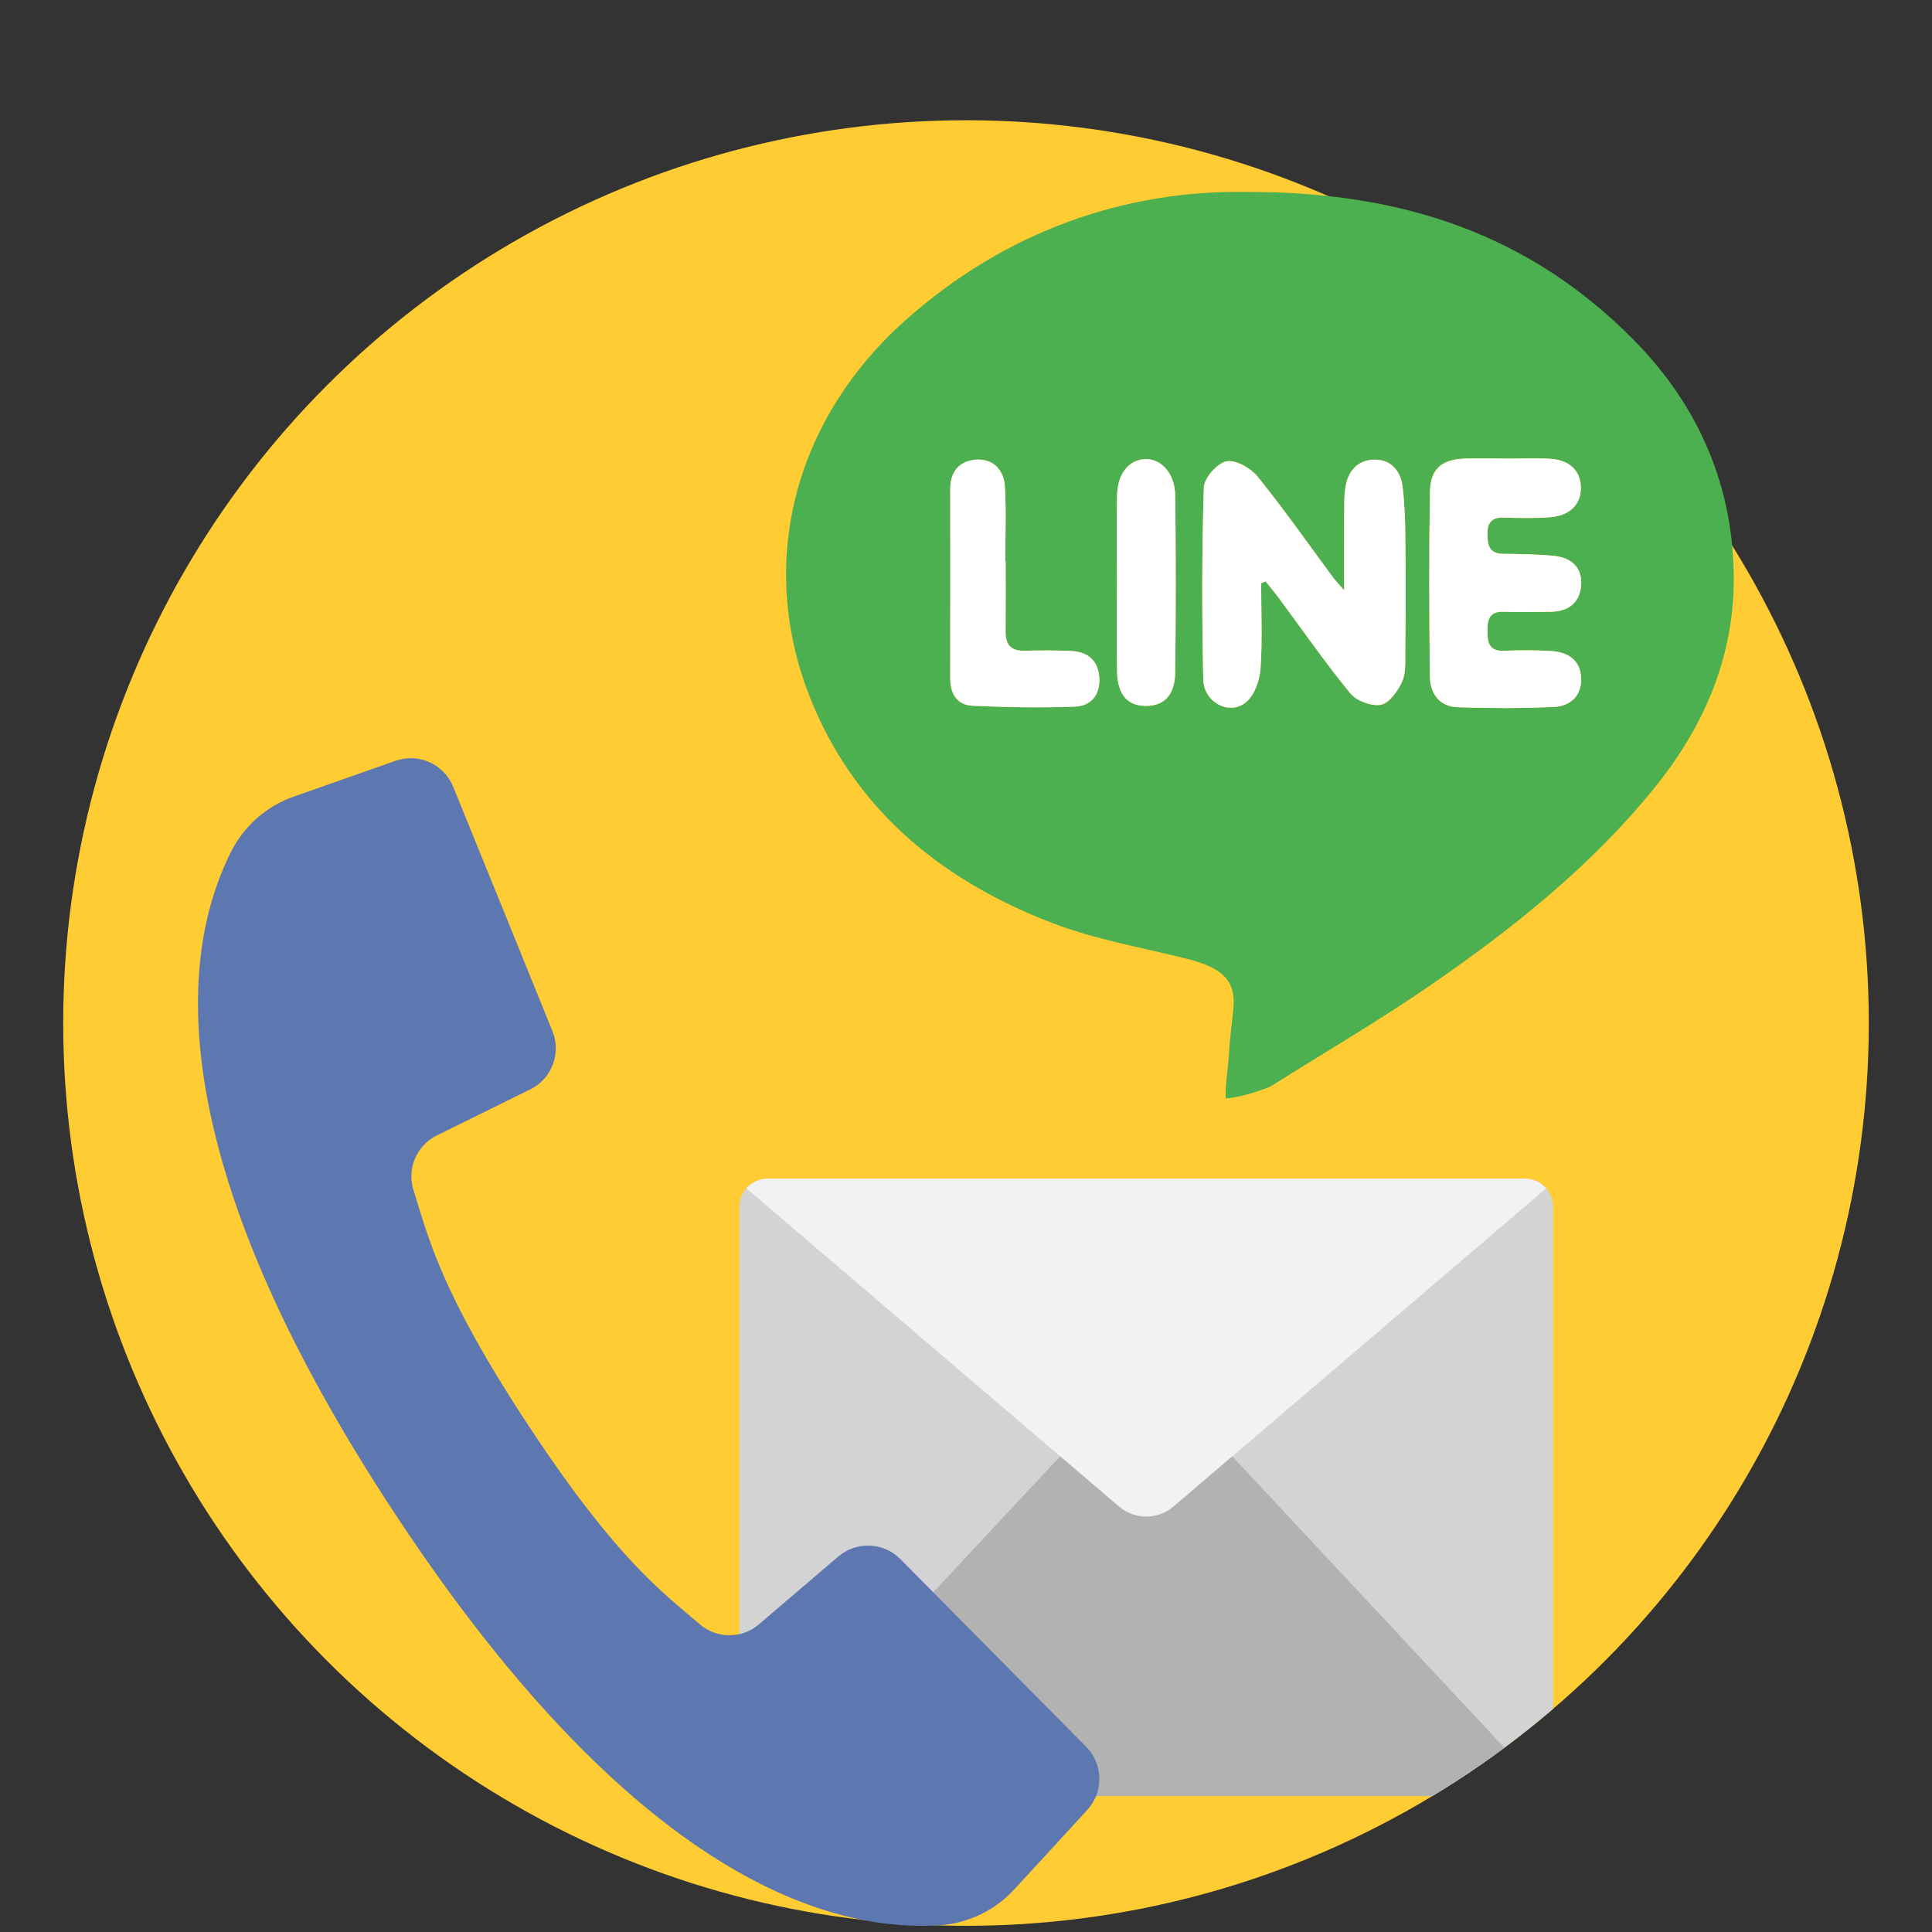 <?xml version="1.0" encoding="utf-8"?>
<!-- Generator: Adobe Illustrator 16.0.0, SVG Export Plug-In . SVG Version: 6.00 Build 0)  -->
<!DOCTYPE svg PUBLIC "-//W3C//DTD SVG 1.1//EN" "http://www.w3.org/Graphics/SVG/1.1/DTD/svg11.dtd">
<svg version="1.1" id="圖層_1" xmlns="http://www.w3.org/2000/svg" xmlns:xlink="http://www.w3.org/1999/xlink" x="0px" y="0px"
	 width="92px" height="92px" viewBox="0 0 92 92" enable-background="new 0 0 92 92" xml:space="preserve">
<rect x="0" y="0" width="92" height="92" fill="#333333" stroke="none"/>
<circle fill="#FFCC33" cx="46" cy="48.716" r="42.99"/>
<g>
	<path fill-rule="evenodd" clip-rule="evenodd" fill="#4CAF50" d="M59.303,9.14c7.609-0.034,13.631,2.113,18.506,7.06
		c3.103,3.148,4.762,7.007,4.75,11.424c-0.009,3.662-1.39,6.914-3.687,9.782c-3.041,3.793-6.796,6.781-10.76,9.513
		c-2.394,1.649-4.908,3.119-7.369,4.668c-0.144,0.089-0.297,0.181-0.445,0.235c-0.77,0.279-1.307,0.42-1.925,0.491
		c-0.045-0.584,0.128-1.601,0.154-2.183c0.03-0.672,0.142-1.421,0.206-2.093c0.143-1.474-0.681-2-2.329-2.409
		c-2.094-0.519-4.246-0.896-6.251-1.659c-5.083-1.937-9.169-5.15-11.373-10.252c-2.83-6.544-1.112-13.599,4.317-18.45
		C47.918,10.961,53.617,9.059,59.303,9.14z M60.055,27.78c0.071-0.032,0.143-0.063,0.213-0.095c0.207,0.259,0.421,0.513,0.618,0.779
		c1.13,1.522,2.212,3.083,3.41,4.548c0.296,0.363,1.008,0.629,1.459,0.549c0.395-0.07,0.797-0.639,1.004-1.079
		c0.188-0.402,0.156-0.926,0.16-1.396c0.017-1.862,0.019-3.725,0.002-5.588c-0.008-0.775-0.037-1.556-0.131-2.325
		c-0.091-0.753-0.554-1.291-1.33-1.285c-0.814,0.005-1.284,0.552-1.397,1.351c-0.061,0.433-0.05,0.877-0.053,1.317
		c-0.006,1.105-0.002,2.21-0.002,3.552c-0.286-0.331-0.418-0.464-0.53-0.614c-1.187-1.604-2.331-3.243-3.585-4.793
		c-0.331-0.409-1.053-0.824-1.491-0.733c-0.443,0.092-1.063,0.798-1.077,1.251c-0.095,3.045-0.092,6.095-0.026,9.141
		c0.024,1.104,1.284,1.741,2.056,1.062c0.396-0.348,0.633-1.038,0.671-1.592C60.118,30.486,60.055,29.131,60.055,27.78z
		 M71.688,21.839c0-0.001,0-0.003,0-0.004c-0.644,0-1.287-0.018-1.93,0.004c-1.111,0.036-1.652,0.489-1.669,1.605
		c-0.045,2.909-0.03,5.819-0.005,8.729c0.008,0.836,0.438,1.475,1.331,1.506c1.517,0.054,3.039,0.053,4.556-0.011
		c0.796-0.033,1.354-0.526,1.319-1.377c-0.036-0.918-0.691-1.259-1.52-1.296c-0.709-0.032-1.422-0.039-2.13-0.004
		c-0.735,0.036-0.814-0.383-0.813-0.965c0-0.558,0.118-0.918,0.781-0.893c0.743,0.028,1.488,0.01,2.232,0
		c0.827-0.011,1.385-0.416,1.449-1.249c0.065-0.851-0.459-1.328-1.273-1.41c-0.804-0.081-1.617-0.094-2.428-0.1
		c-0.663-0.004-0.756-0.388-0.76-0.932c-0.004-0.556,0.201-0.809,0.773-0.794c0.744,0.02,1.492,0.041,2.232-0.02
		c0.834-0.067,1.45-0.536,1.444-1.404c-0.004-0.868-0.613-1.327-1.461-1.376C73.11,21.806,72.397,21.839,71.688,21.839z
		 M47.888,26.73c-0.006,0-0.013,0-0.017,0c0-1.183,0.049-2.37-0.018-3.55c-0.046-0.805-0.563-1.355-1.396-1.291
		c-0.748,0.059-1.207,0.551-1.206,1.369c0.001,3.01,0.004,6.02-0.002,9.03c-0.002,0.753,0.322,1.292,1.089,1.323
		c1.615,0.066,3.236,0.101,4.85,0.039c0.758-0.029,1.214-0.561,1.159-1.383c-0.058-0.872-0.598-1.245-1.41-1.273
		c-0.71-0.023-1.422-0.027-2.132-0.006c-0.647,0.02-0.927-0.275-0.921-0.91C47.895,28.963,47.888,27.846,47.888,26.73z
		 M53.188,27.782c0,1.387-0.017,2.774,0.005,4.161c0.019,1.113,0.474,1.656,1.334,1.673c0.886,0.018,1.42-0.496,1.435-1.586
		c0.037-2.808,0.034-5.616,0.002-8.424c-0.01-1.065-0.673-1.784-1.457-1.742c-0.774,0.042-1.3,0.717-1.314,1.756
		C53.174,25.007,53.188,26.394,53.188,27.782z"/>
	<path fill-rule="evenodd" clip-rule="evenodd" fill="#FFFFFF" d="M60.055,27.78c0,1.351,0.063,2.706-0.03,4.05
		c-0.038,0.554-0.275,1.245-0.671,1.592c-0.771,0.679-2.031,0.042-2.056-1.062c-0.065-3.046-0.068-6.096,0.026-9.141
		c0.015-0.453,0.634-1.16,1.077-1.251c0.438-0.091,1.16,0.325,1.491,0.733c1.254,1.551,2.398,3.189,3.585,4.793
		c0.112,0.15,0.244,0.283,0.53,0.614c0-1.342-0.004-2.447,0.002-3.552c0.003-0.439-0.008-0.884,0.053-1.317
		c0.113-0.798,0.583-1.346,1.397-1.351c0.776-0.005,1.239,0.532,1.33,1.285c0.094,0.769,0.123,1.55,0.131,2.325
		c0.017,1.863,0.015,3.726-0.002,5.588c-0.004,0.471,0.028,0.995-0.16,1.396c-0.207,0.439-0.609,1.009-1.004,1.079
		c-0.451,0.08-1.163-0.187-1.459-0.549c-1.198-1.465-2.28-3.026-3.41-4.548c-0.197-0.267-0.411-0.52-0.618-0.779
		C60.197,27.717,60.126,27.749,60.055,27.78z"/>
	<path fill-rule="evenodd" clip-rule="evenodd" fill="#FFFFFF" d="M71.688,21.839c0.71,0,1.423-0.034,2.131,0.008
		c0.848,0.049,1.457,0.508,1.461,1.376c0.006,0.868-0.61,1.337-1.444,1.404c-0.74,0.061-1.488,0.04-2.232,0.02
		c-0.572-0.015-0.777,0.238-0.773,0.794c0.004,0.544,0.097,0.928,0.76,0.932c0.811,0.006,1.624,0.019,2.428,0.1
		c0.814,0.083,1.339,0.56,1.273,1.41c-0.064,0.833-0.622,1.238-1.449,1.249c-0.744,0.01-1.489,0.028-2.232,0
		c-0.663-0.025-0.781,0.335-0.781,0.893c-0.001,0.582,0.078,1,0.813,0.965c0.708-0.035,1.421-0.027,2.13,0.004
		c0.828,0.037,1.483,0.378,1.52,1.296c0.034,0.851-0.523,1.344-1.319,1.377c-1.517,0.063-3.039,0.065-4.556,0.011
		c-0.894-0.031-1.323-0.669-1.331-1.506c-0.025-2.91-0.04-5.82,0.005-8.729c0.017-1.116,0.558-1.57,1.669-1.605
		c0.643-0.021,1.286-0.004,1.93-0.004C71.688,21.836,71.688,21.838,71.688,21.839z"/>
	<path fill-rule="evenodd" clip-rule="evenodd" fill="#FFFFFF" d="M47.888,26.73c0,1.116,0.007,2.232-0.004,3.348
		c-0.006,0.635,0.273,0.93,0.921,0.91c0.71-0.021,1.422-0.018,2.132,0.006c0.813,0.028,1.353,0.401,1.41,1.273
		c0.055,0.822-0.401,1.354-1.159,1.383c-1.613,0.062-3.234,0.028-4.85-0.039c-0.767-0.031-1.091-0.57-1.089-1.323
		c0.006-3.01,0.003-6.021,0.002-9.03c-0.001-0.817,0.458-1.31,1.206-1.369c0.834-0.064,1.351,0.486,1.396,1.291
		c0.066,1.18,0.018,2.367,0.018,3.55C47.875,26.73,47.882,26.73,47.888,26.73z"/>
	<path fill-rule="evenodd" clip-rule="evenodd" fill="#FFFFFF" d="M53.188,27.782c0-1.388-0.014-2.775,0.004-4.162
		c0.015-1.039,0.54-1.714,1.314-1.756c0.784-0.042,1.447,0.677,1.457,1.742c0.032,2.808,0.035,5.616-0.002,8.424
		c-0.015,1.09-0.549,1.604-1.435,1.586c-0.86-0.017-1.315-0.56-1.334-1.673C53.171,30.556,53.188,29.169,53.188,27.782z"/>
</g>
<g>
	<defs>
		<circle id="SVGID_17_" cx="46" cy="48.716" r="42.99"/>
	</defs>
	<clipPath id="SVGID_2_">
		<use xlink:href="#SVGID_17_"  overflow="visible"/>
	</clipPath>
	<g clip-path="url(#SVGID_2_)">
		<path fill="#D3D3D3" d="M73.96,65.481V84.19c0,0.354-0.14,0.694-0.392,0.944c-0.25,0.25-0.589,0.392-0.943,0.392h-36.08
			c-0.737,0-1.336-0.598-1.336-1.336V57.464c0-0.738,0.599-1.336,1.336-1.336h36.08c0.738,0,1.335,0.598,1.335,1.336V65.481
			L73.96,65.481z"/>
		<path fill="#F2F2F2" d="M73.627,56.589l-17.753,15.16c-0.745,0.628-1.834,0.628-2.578,0l-17.753-15.16
			c0.25-0.293,0.616-0.461,1.002-0.461h36.08C73.01,56.128,73.375,56.297,73.627,56.589z"/>
		<path fill="#B2B2B2" d="M73.485,85.204c-0.239,0.208-0.547,0.322-0.864,0.322H36.545c-0.317,0-0.624-0.114-0.864-0.322
			L50.482,69.35l2.813,2.399c0.744,0.628,1.833,0.628,2.578,0l2.807-2.399L73.485,85.204z"/>
	</g>
</g>
<path fill="#5D78B0" d="M24.153,43.793l2.154,5.309c0.428,1.058-0.031,2.268-1.056,2.772l-4.445,2.194
	c-0.963,0.47-1.438,1.573-1.118,2.596c0.709,2.25,1.283,4.856,5.479,11.223c4.194,6.367,6.365,7.92,8.154,9.459
	c0.813,0.699,2.016,0.696,2.826-0.003l3.768-3.22c0.868-0.742,2.162-0.688,2.965,0.124l4.157,4.202l4.681,4.727
	c0.819,0.825,0.848,2.149,0.062,3.007l-3.448,3.752c-0.919,1.018-2.196,1.642-3.563,1.744c-4.508,0.294-13.972-1.401-25.96-19.593
	C6.821,53.894,8.982,44.529,11.031,40.501c0.633-1.216,1.708-2.142,3.005-2.585l4.806-1.69c1.099-0.383,2.304,0.163,2.74,1.242
	L24.153,43.793z"/>
</svg>
